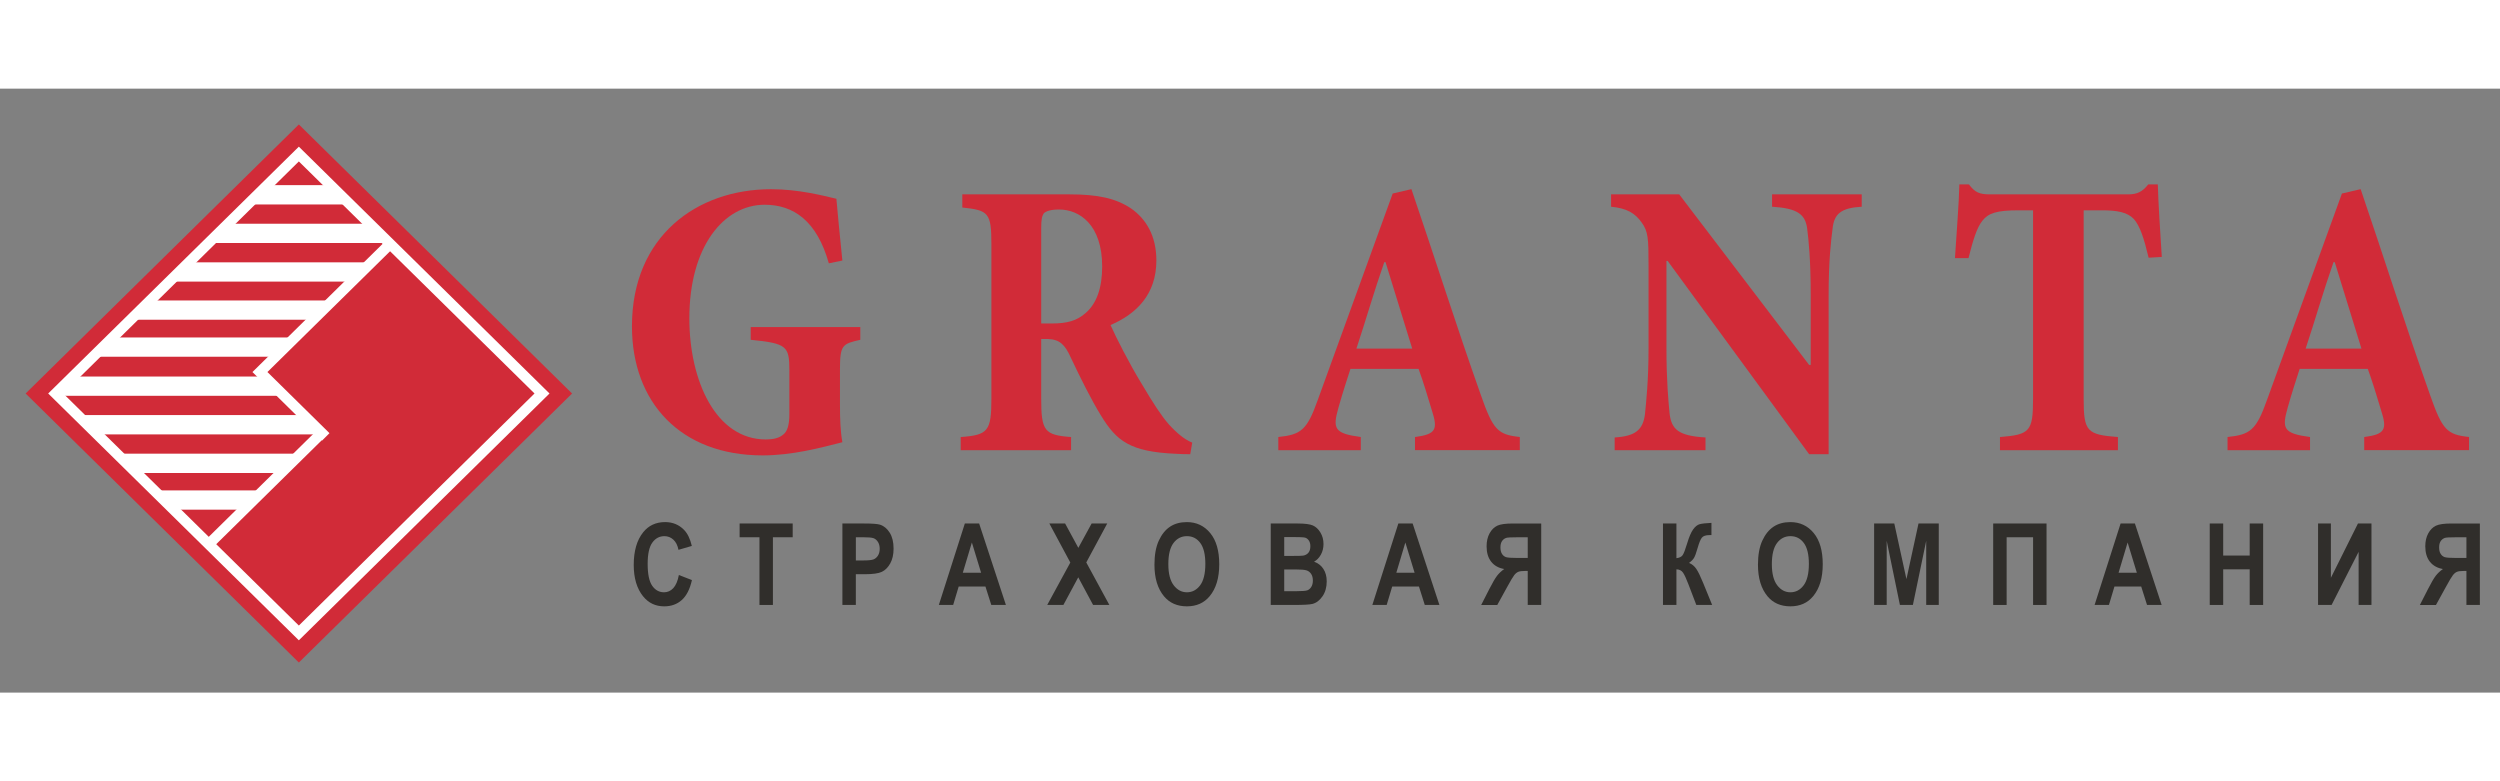 <?xml version="1.0" encoding="UTF-8"?> <svg xmlns="http://www.w3.org/2000/svg" width="160" height="50" viewBox="0 0 1366 330"><rect x="0" y="0" width="1366" height="330" fill="#808080" stroke="none"/> <style type="text/css">.st0{fill:#D12B38;} .st1{fill:#302E2B;} .st2{fill:#FFFFFF;}</style> <g> <title>Layer 1</title> <path id="svg_1" d="m470.06,137.24c-9.8,2.18 -11.1,2.83 -11.1,16.11l0,19.16c0,7.84 0.22,14.59 1.31,20.69c-11.98,3.05 -27.44,7.19 -43.55,7.19c-44.85,0 -71.42,-28.96 -71.42,-70.55c0,-49.43 35.71,-74.9 75.99,-74.9c15.02,0 28.31,3.48 35.71,5.23c0.65,7.62 1.74,18.73 3.27,33.75l-7.4,1.52c-6.53,-23.3 -19.38,-32.01 -35.06,-32.01c-22.21,0 -41.15,22.64 -41.15,62.06c0,33.97 14.37,66.19 41.81,66.19c3.7,0 6.97,-0.65 9.14,-2.4c2.61,-1.74 3.7,-5.44 3.7,-11.54l0,-23.74c0,-13.28 -1.31,-14.81 -21.12,-16.77l0,-6.97l59.88,0l0,6.98l-0.01,0z" class="st0"></path> <path id="svg_2" d="m650.35,199.73c-2.4,0 -5.01,0 -7.84,-0.22c-25.04,-1.09 -32.44,-6.97 -40.94,-20.9c-5.23,-8.49 -11.1,-20.25 -16.55,-31.79c-3.05,-6.75 -5.88,-9.8 -12.41,-10.02l-3.7,0l0,32.44c0,17.85 1.74,20.03 16.33,21.12l0,7.19l-60.31,0l0,-7.19c15.02,-1.09 16.77,-3.27 16.77,-21.12l0,-84.04c0,-17.42 -1.52,-18.73 -15.9,-20.25l0,-7.19l58.35,0c15.9,0 25.48,2.18 33.75,7.62c8.49,5.88 13.94,15.24 13.94,28.52c0,18.51 -10.89,29.18 -25.04,35.27c2.83,6.53 10.45,21.34 16.55,31.35c6.97,11.76 11.11,18.07 15.24,22.86c4.79,5.23 8.93,8.49 12.85,10.02l-1.09,6.33zm-75.55,-71.42c8.27,0 13.5,-1.52 18.07,-5.44c6.31,-5.23 9.36,-13.94 9.36,-25.69c0,-22.86 -12.41,-31.14 -23.52,-31.14c-4.57,0 -6.97,0.87 -8.27,1.96c-1.09,1.52 -1.52,3.27 -1.52,8.06l0,52.26l5.88,0l0,-0.01z" class="st0"></path> <path id="svg_3" d="m773.15,197.55l0,-7.19c11.54,-1.52 12.63,-4.14 9.15,-14.81c-1.96,-6.53 -4.57,-15.24 -7.19,-22.43l-37.23,0c-1.74,5.44 -4.14,12.63 -6.53,21.12c-3.27,11.54 -2.4,14.15 12.19,16.11l0,7.19l-45.07,0l0,-7.19c12.41,-1.31 15.68,-3.7 21.56,-20.25l40.94,-112.79l10.23,-2.4c12.85,37.67 24.6,74.9 37.89,112.35c6.75,19.38 9.36,21.77 21.34,23.08l0,7.19l-57.28,0l0,0.02zm-16.11,-102.77l-0.65,0c-5.66,16.11 -10.02,31.57 -15.24,47.25l30.48,0l-14.59,-47.25z" class="st0"></path> <path id="svg_4" d="m1017.24,64.51c-11.32,0.65 -15.02,3.92 -15.9,11.76c-0.87,6.75 -2.18,17.64 -2.18,36.58l0,86.88l-10.66,0l-77.3,-105.6l-0.65,0l0,47.68c0,18.07 1.09,29.39 1.74,35.93c1.09,8.27 4.57,11.98 19.6,12.85l0,6.97l-49.64,0l0,-6.97c11.54,-0.65 15.46,-4.36 16.55,-12.63c0.65,-6.75 1.96,-18.07 1.96,-36.15l0,-45.51c0,-14.37 -0.22,-18.29 -3.7,-23.08c-3.7,-5.23 -8.06,-7.84 -16.77,-8.71l0,-6.75l37.23,0l70.98,93.19l0.87,0l0,-38.1c0,-18.94 -1.09,-29.83 -1.96,-36.58c-1.09,-7.62 -5.23,-10.89 -19.16,-11.76l0,-6.75l48.99,0l0,6.75z" class="st0"></path> <path id="svg_5" d="m1174.01,92.38c-2.61,-10.89 -4.79,-17.42 -8.06,-21.12c-3.48,-3.7 -8.93,-4.79 -17.64,-4.79l-9.8,0l0,102.99c0,17.85 1.74,19.6 18.73,20.9l0,7.19l-64.45,0l0,-7.19c16.33,-1.31 18.07,-3.05 18.07,-20.9l0,-102.99l-7.84,0c-11.98,0 -16.55,1.52 -19.81,5.66c-3.05,3.7 -5.23,10.89 -7.62,20.47l-7.4,0c0.87,-14.37 2.18,-29.39 2.4,-40.28l5.23,0c3.27,4.35 5.66,5.44 11.54,5.44l75.34,0c5.01,0 7.84,-1.31 11.1,-5.44l5.23,0c0.22,8.93 1.31,26.35 2.18,39.63l-7.2,0.43z" class="st0"></path> <path id="svg_6" d="m1291.81,197.55l0,-7.19c11.54,-1.52 12.63,-4.14 9.15,-14.81c-1.96,-6.53 -4.57,-15.24 -7.19,-22.43l-37.23,0c-1.74,5.44 -4.14,12.63 -6.53,21.12c-3.27,11.54 -2.4,14.15 12.19,16.11l0,7.19l-45.07,0l0,-7.19c12.41,-1.31 15.68,-3.7 21.56,-20.25l40.94,-112.79l10.23,-2.4c12.85,37.67 24.6,74.9 37.89,112.35c6.75,19.38 9.36,21.77 21.34,23.08l0,7.19l-57.28,0l0,0.02zm-16.11,-102.77l-0.65,0c-5.66,16.11 -10.02,31.57 -15.24,47.25l30.48,0l-14.59,-47.25z" class="st0"></path> <path id="svg_7" d="m370.93,265.75l7.14,2.76c-1.11,4.98 -2.97,8.62 -5.56,10.92c-2.59,2.3 -5.78,3.44 -9.57,3.44c-4.76,0 -8.61,-1.83 -11.57,-5.5c-3.4,-4.23 -5.1,-9.94 -5.1,-17.13c0,-7.59 1.71,-13.53 5.14,-17.82c2.98,-3.72 6.98,-5.59 12.01,-5.59c4.09,0 7.52,1.4 10.27,4.19c1.97,1.98 3.4,4.93 4.32,8.84l-7.29,2.13c-0.47,-2.41 -1.39,-4.26 -2.78,-5.54c-1.39,-1.29 -3.03,-1.93 -4.91,-1.93c-2.7,0 -4.9,1.17 -6.6,3.52c-1.7,2.35 -2.55,6.22 -2.55,11.63c0,5.61 0.83,9.59 2.49,11.97c1.66,2.37 3.82,3.55 6.47,3.55c1.94,0 3.62,-0.75 5.04,-2.26c1.4,-1.51 2.43,-3.9 3.05,-7.18z" class="st1"></path> <path id="svg_8" d="m414.97,282.11l0,-36.99l-10.84,0l0,-7.53l29,0l0,7.53l-10.81,0l0,36.99l-7.35,0z" class="st1"></path> <path id="svg_9" d="m460.29,282.11l0,-44.51l11.84,0c4.41,0 7.3,0.21 8.65,0.63c2.17,0.69 3.95,2.16 5.36,4.4c1.41,2.25 2.11,5.14 2.11,8.69c0,3.22 -0.61,5.92 -1.82,8.09c-1.22,2.18 -2.73,3.71 -4.56,4.59c-1.82,0.88 -4.96,1.32 -9.41,1.32l-4.83,0l0,16.79l-7.34,0zm7.35,-36.98l0,12.66l4.08,0c2.74,0 4.6,-0.19 5.58,-0.58c0.99,-0.39 1.79,-1.08 2.42,-2.09c0.63,-1 0.95,-2.23 0.95,-3.7c0,-1.48 -0.33,-2.73 -0.97,-3.75c-0.65,-1.01 -1.45,-1.69 -2.4,-2.04c-0.95,-0.35 -2.97,-0.52 -6.06,-0.52l-3.6,0l0,0.02z" class="st1"></path> <path id="svg_10" d="m549.63,282.11l-7.99,0l-3.2,-10.08l-14.61,0l-3.02,10.08l-7.83,0l14.21,-44.51l7.81,0l14.63,44.51zm-13.56,-17.61l-5.04,-16.52l-4.95,16.52l9.99,0z" class="st1"></path> <path id="svg_11" d="m572.2,282.11l12.62,-23.17l-11.46,-21.35l8.61,0l7.23,13.32l7.27,-13.32l8.53,0l-11.46,21.29l12.61,23.22l-8.89,0l-8.1,-15.09l-8.12,15.09l-8.84,0l0,0.01z" class="st1"></path> <path id="svg_12" d="m630.79,260.13c0,-5.31 0.79,-9.67 2.35,-13.1c1.57,-3.43 3.62,-5.99 6.15,-7.67c2.53,-1.68 5.6,-2.52 9.2,-2.52c5.22,0 9.48,2 12.77,5.98c3.29,3.99 4.94,9.67 4.94,17.04c0,7.45 -1.75,13.27 -5.23,17.46c-3.06,3.7 -7.21,5.55 -12.45,5.55c-5.28,0 -9.45,-1.83 -12.51,-5.5c-3.48,-4.18 -5.22,-9.93 -5.22,-17.24zm7.59,-0.3c0,5.12 0.97,8.96 2.92,11.52c1.95,2.56 4.36,3.84 7.24,3.84c2.9,0 5.3,-1.27 7.21,-3.81c1.9,-2.54 2.85,-6.44 2.85,-11.71c0,-5.16 -0.93,-8.98 -2.78,-11.45c-1.85,-2.47 -4.28,-3.7 -7.28,-3.7s-5.44,1.24 -7.33,3.73s-2.83,6.35 -2.83,11.58z" class="st1"></path> <path id="svg_13" d="m694.35,237.6l14.62,0c3.99,0 6.8,0.36 8.42,1.09c1.62,0.73 2.99,2.02 4.1,3.86c1.12,1.84 1.67,3.93 1.67,6.26c0,2.15 -0.48,4.08 -1.43,5.81c-0.95,1.73 -2.2,3.01 -3.72,3.84c2.16,0.77 3.86,2.09 5.08,3.95c1.22,1.86 1.83,4.13 1.83,6.8c0,3.24 -0.78,5.98 -2.34,8.21c-1.56,2.24 -3.4,3.62 -5.53,4.14c-1.48,0.36 -4.91,0.55 -10.3,0.55l-12.42,0l0,-44.51l0.02,0zm7.35,7.41l0,10.3l4.86,0c2.92,0 4.72,-0.05 5.41,-0.15c1.26,-0.2 2.24,-0.74 2.95,-1.6c0.71,-0.86 1.06,-2.03 1.06,-3.51c0,-1.32 -0.29,-2.38 -0.87,-3.21c-0.58,-0.82 -1.28,-1.33 -2.09,-1.53c-0.82,-0.2 -3.17,-0.31 -7.06,-0.31l-4.26,0l0,0.01zm0,17.7l0,11.87l6.85,0c3,0 4.93,-0.16 5.78,-0.47c0.85,-0.32 1.57,-0.93 2.15,-1.85c0.58,-0.92 0.87,-2.09 0.87,-3.5c0,-1.45 -0.31,-2.65 -0.93,-3.59c-0.62,-0.94 -1.44,-1.59 -2.47,-1.94c-1.02,-0.35 -3.12,-0.53 -6.28,-0.53l-5.97,0l0,0.01z" class="st1"></path> <path id="svg_14" d="m786.49,282.11l-7.99,0l-3.19,-10.08l-14.61,0l-3.02,10.08l-7.83,0l14.21,-44.51l7.81,0l14.62,44.51zm-13.56,-17.61l-5.04,-16.52l-4.94,16.52l9.98,0z" class="st1"></path> <path id="svg_15" d="m834.75,282.11l0,-18.58l-1.52,0c-1.7,0 -2.94,0.16 -3.7,0.5c-0.77,0.34 -1.5,0.94 -2.18,1.82c-0.69,0.88 -2,3.07 -3.91,6.58l-5.33,9.69l-8.79,0l4.43,-8.69c1.78,-3.48 3.19,-5.89 4.22,-7.24c1.03,-1.35 2.34,-2.58 3.92,-3.72c-3.08,-0.54 -5.45,-1.88 -7.12,-4.01c-1.67,-2.13 -2.5,-4.93 -2.5,-8.41c0,-2.75 0.55,-5.12 1.64,-7.09c1.09,-1.97 2.49,-3.36 4.19,-4.16c1.7,-0.8 4.54,-1.2 8.5,-1.2l15.52,0l0,44.51l-7.37,0zm0,-36.98l-5.77,0c-3.3,0 -5.3,0.11 -5.98,0.33c-0.97,0.33 -1.74,0.92 -2.31,1.78s-0.85,2 -0.85,3.42c0,1.48 0.28,2.66 0.85,3.55s1.31,1.48 2.22,1.78c0.91,0.29 3.04,0.44 6.38,0.44l5.46,0l0,-11.3z" class="st1"></path> <path id="svg_16" d="m908.65,282.11l0,-44.51l7.35,0l0,18.95c1.64,-0.2 2.77,-0.75 3.4,-1.66c0.63,-0.9 1.46,-3.07 2.49,-6.51c1.03,-3.44 2.1,-5.95 3.22,-7.52c1.11,-1.57 2.3,-2.52 3.55,-2.87c1.26,-0.34 3.41,-0.59 6.47,-0.73l0,6.68l-1.03,0c-2.08,0 -3.49,0.48 -4.23,1.44c-0.74,0.96 -1.5,2.82 -2.28,5.57c-0.78,2.75 -1.45,4.58 -2.01,5.49c-0.56,0.9 -1.45,1.8 -2.69,2.69c1.62,0.67 2.94,1.76 3.96,3.26c1.02,1.5 2.25,4.02 3.69,7.54l4.98,12.18l-8.65,0l-4.4,-11.51c-1.12,-2.94 -2.07,-4.98 -2.87,-6.15c-0.8,-1.16 -2,-1.77 -3.6,-1.81l0,19.47l-7.35,0z" class="st1"></path> <path id="svg_17" d="m960.55,260.13c0,-5.31 0.79,-9.67 2.35,-13.1c1.57,-3.43 3.62,-5.99 6.15,-7.67c2.53,-1.68 5.6,-2.52 9.2,-2.52c5.23,0 9.48,2 12.77,5.98c3.29,3.99 4.93,9.67 4.93,17.04c0,7.45 -1.74,13.27 -5.23,17.46c-3.05,3.7 -7.21,5.55 -12.45,5.55c-5.28,0 -9.45,-1.83 -12.51,-5.5c-3.47,-4.18 -5.21,-9.93 -5.21,-17.24zm7.59,-0.3c0,5.12 0.97,8.96 2.92,11.52c1.95,2.56 4.36,3.84 7.24,3.84c2.9,0 5.3,-1.27 7.21,-3.81c1.9,-2.54 2.86,-6.44 2.86,-11.71c0,-5.16 -0.93,-8.98 -2.78,-11.45c-1.86,-2.47 -4.28,-3.7 -7.28,-3.7c-3,0 -5.44,1.24 -7.33,3.73c-1.89,2.5 -2.84,6.35 -2.84,11.58z" class="st1"></path> <path id="svg_18" d="m1024.02,282.11l0,-44.51l11.02,0l6.64,30.39l6.59,-30.39l11.07,0l0,44.51l-6.86,0l0,-35.07l-7.28,35.07l-7.09,0l-7.22,-35.07l0,35.07l-6.87,0z" class="st1"></path> <path id="svg_19" d="m1096.43,282.11l-7.35,0l0,-44.51l29.15,0l0,44.51l-7.35,0l0,-36.99l-14.45,0l0,36.99z" class="st1"></path> <path id="svg_20" d="m1181.13,282.11l-7.99,0l-3.19,-10.08l-14.61,0l-3.02,10.08l-7.83,0l14.21,-44.51l7.81,0l14.62,44.51zm-13.56,-17.61l-5.04,-16.52l-4.94,16.52l9.98,0z" class="st1"></path> <path id="svg_21" d="m1207.4,282.11l0,-44.51l7.35,0l0,17.52l14.48,0l0,-17.52l7.35,0l0,44.51l-7.35,0l0,-19.47l-14.48,0l0,19.47l-7.35,0z" class="st1"></path> <path id="svg_22" d="m1266.59,282.11l0,-44.51l7.01,0l0,29.67l14.79,-29.67l7.38,0l0,44.51l-7.02,0l0,-29.03l-14.77,29.03l-7.39,0z" class="st1"></path> <path id="svg_23" d="m1347.65,282.11l0,-18.58l-1.52,0c-1.7,0 -2.94,0.16 -3.7,0.5c-0.77,0.34 -1.5,0.94 -2.18,1.82c-0.69,0.88 -2,3.07 -3.91,6.58l-5.33,9.69l-8.79,0l4.43,-8.69c1.78,-3.48 3.19,-5.89 4.22,-7.24c1.03,-1.35 2.34,-2.58 3.92,-3.72c-3.08,-0.54 -5.45,-1.88 -7.12,-4.01c-1.67,-2.13 -2.5,-4.93 -2.5,-8.41c0,-2.75 0.55,-5.12 1.64,-7.09c1.09,-1.97 2.49,-3.36 4.19,-4.16c1.7,-0.8 4.54,-1.2 8.5,-1.2l15.5,0l0,44.51l-7.35,0zm0,-36.98l-5.77,0c-3.3,0 -5.3,0.11 -5.98,0.33c-0.97,0.33 -1.74,0.92 -2.31,1.78s-0.85,2 -0.85,3.42c0,1.48 0.28,2.66 0.85,3.55s1.31,1.48 2.22,1.78c0.91,0.29 3.04,0.44 6.38,0.44l5.46,0l0,-11.3z" class="st1"></path> <polygon id="svg_24" points="305.89,166.569 174.2,296.248 42.51,166.569 174.2,36.89 " class="st0"></polygon> <path id="svg_25" d="m163.29,313.57l-149.29,-147l149.29,-147l149.29,147l-149.29,147zm-32.82,-64.66l32.82,32.32l116.44,-114.66l-66.59,-65.58l-54.69,53.85l33.87,33.35l-16.32,16.31l-0.22,-0.22l-45.31,44.63zm-83.62,-82.34l67.2,66.17l45.32,-44.63l-33.78,-33.26l71.11,-70.03l-33.42,-32.91l-116.43,114.66z" class="st0"></path> <path id="svg_26" d="m163.29,31.7l-136.96,134.87l136.96,134.86l136.96,-134.86l-136.96,-134.87zm0,8.07l45.75,45.05l-71.11,70.03l33.78,33.26l-57.65,56.77l-79.52,-78.31l128.75,-126.8zm-45.15,209.14l57.65,-56.77l0.17,0.17l4.07,-4.07l-33.91,-33.4l67.02,-65.99l78.92,77.71l-128.77,126.8l-45.15,-44.45z" class="st2"></path> <polygon id="svg_27" points="178.5,52.72 146,52.72 135.93,63.27 190.59,63.27 " class="st2"></polygon> <polygon id="svg_28" points="114.3,84.35 213.65,84.35 203.25,73.81 124.82,73.81 " class="st2"></polygon> <polygon id="svg_29" points="103.01,94.9 92.51,105.439 192.42,105.439 203.5,94.9 " class="st2"></polygon> <polygon id="svg_30" points="82.43,115.739 71.34,126.279 169.17,126.279 179.51,115.739 " class="st2"></polygon> <polygon id="svg_31" points="60.37,135.949 50.26,146.489 150.47,146.489 161.33,135.949 " class="st2"></polygon> <path id="svg_32" d="m31.59,166.57l1.22,1.26l122.36,0l-10.44,-10.54l-105.97,0c-3.71,4.18 -7.17,9.28 -7.17,9.28z" class="st2"></path> <polygon id="svg_33" points="52.28,188.919 174.2,188.919 166.47,178.369 41.91,178.369 " class="st2"></polygon> <polygon id="svg_34" points="64.54,199.458 75.05,209.998 153.54,209.998 164.09,199.458 " class="st2"></polygon> <polygon id="svg_35" points="83.99,219.508 94.17,230.058 132.73,230.058 143.15,219.508 " class="st2"></polygon> </g> </svg> 